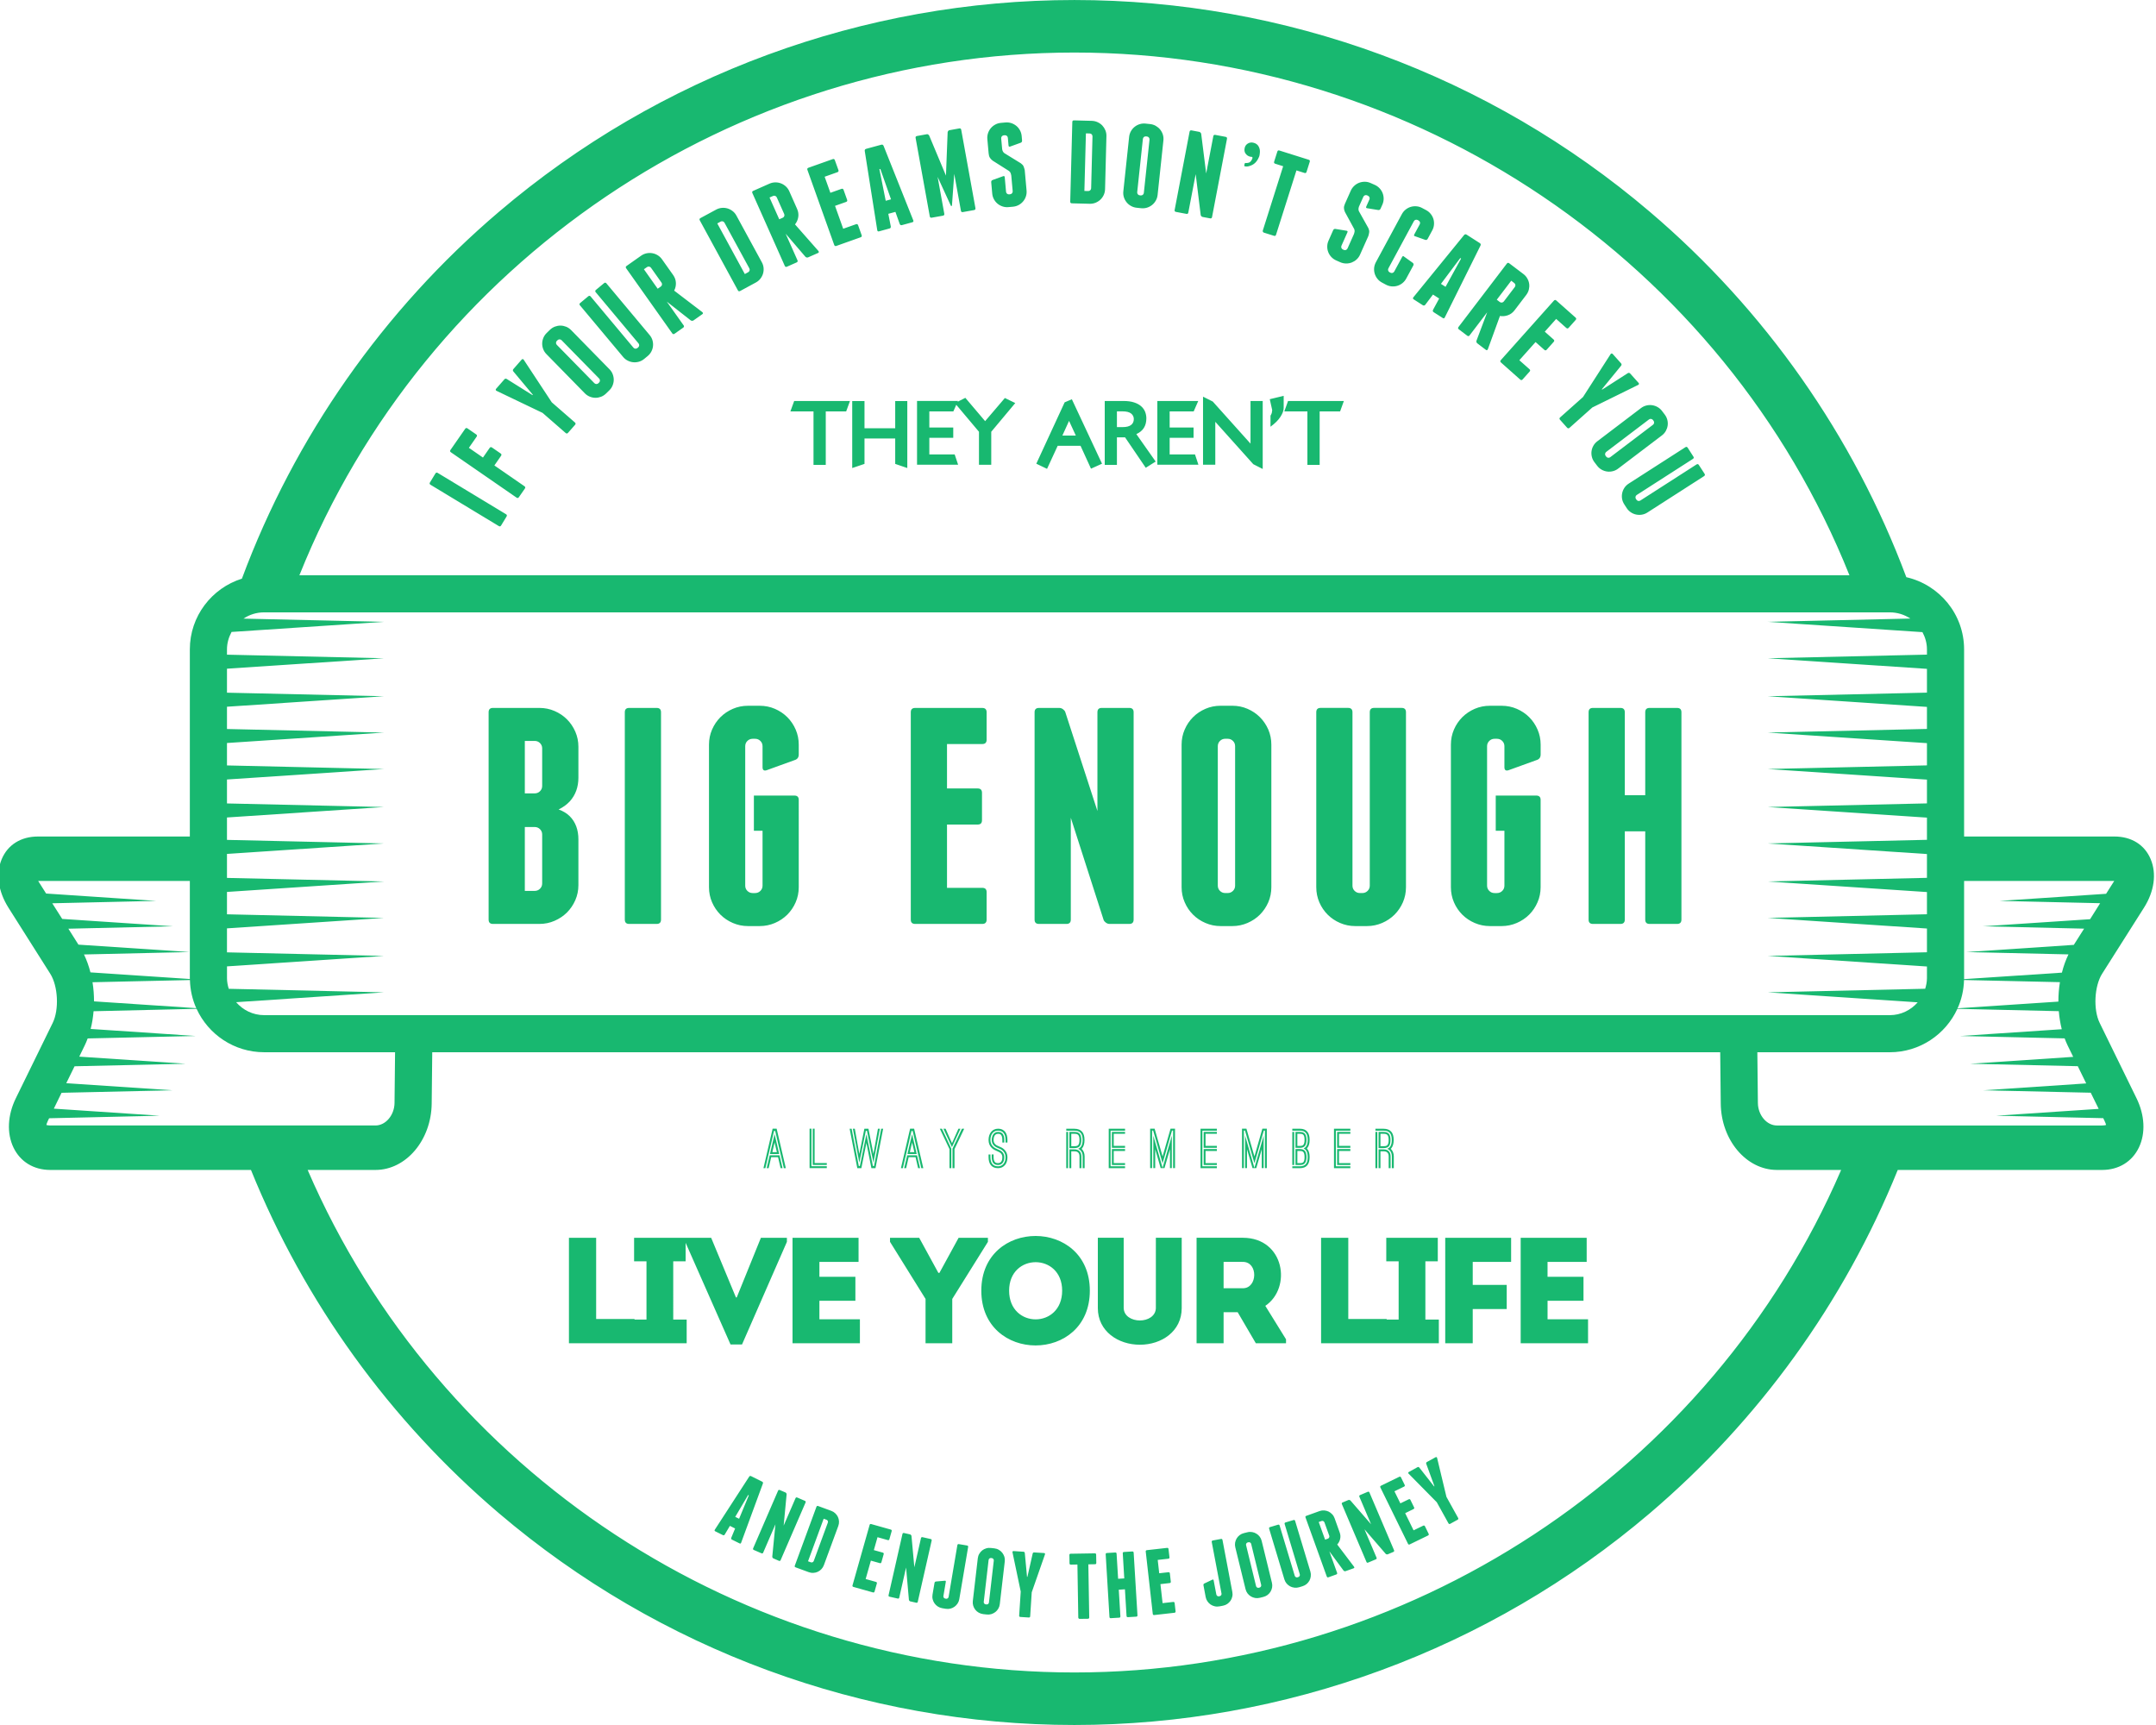 <?xml version="1.0" encoding="utf-8"?>
<!-- Generator: Adobe Illustrator 16.0.0, SVG Export Plug-In . SVG Version: 6.00 Build 0)  -->
<!DOCTYPE svg PUBLIC "-//W3C//DTD SVG 1.1//EN" "http://www.w3.org/Graphics/SVG/1.1/DTD/svg11.dtd">
<svg version="1.1" id="Layer_1" xmlns="http://www.w3.org/2000/svg" xmlns:xlink="http://www.w3.org/1999/xlink" x="0px" y="0px"
	 width="115px" height="92px" viewBox="0 0 115 92" enable-background="new 0 0 115 92" xml:space="preserve">
<g>
	<g>
		<path fill="#18B870" d="M114.361,48.407c0.549-0.869,0.678-1.808,0.357-2.58c-0.32-0.771-1.025-1.213-1.936-1.213h-8.018v-9.982
			c0-1.876-1.32-3.446-3.082-3.849c-2.813-7.526-7.535-14.261-13.682-19.488C79.447,4.011,68.547,0.001,57.309,0.001
			c-11.239,0-22.139,4.01-30.694,11.294c-6.167,5.246-10.903,12.009-13.712,19.567c-1.608,0.504-2.777,2.003-2.777,3.77v9.982H2.025
			c-0.909,0-1.615,0.442-1.936,1.213c-0.321,0.771-0.188,1.71,0.36,2.58l2.232,3.527c0.417,0.66,0.479,1.91,0.129,2.623
			l-1.962,4.008c-0.447,0.912-0.493,1.873-0.13,2.635c0.365,0.762,1.082,1.197,1.966,1.197h10.702
			c2.855,7.051,7.404,13.355,13.226,18.309c8.556,7.283,19.456,11.293,30.693,11.293c11.238,0,22.138-4.01,30.695-11.293
			c5.822-4.953,10.369-11.258,13.225-18.309h10.896c0.885,0,1.6-0.436,1.967-1.197c0.363-0.762,0.316-1.723-0.131-2.635
			l-1.961-4.008c-0.35-0.713-0.287-1.963,0.129-2.623L114.361,48.407z M104.76,52.267l5.115,0.115
			c-0.055,0.34-0.082,0.689-0.082,1.037l-5.375,0.357C104.627,53.312,104.746,52.802,104.76,52.267z M57.309,2.802
			c18.167,0,34.652,11.169,41.339,27.879H15.97C22.658,13.971,39.141,2.802,57.309,2.802z M12.107,51.54l8.371-0.557l-8.371-0.191
			v-1.279l8.371-0.557l-8.371-0.193v-1.193l8.371-0.557l-8.371-0.191v-1.28l8.371-0.557l-8.371-0.191v-1.195l8.371-0.558
			l-8.371-0.191v-1.277l8.371-0.558l-8.371-0.192v-1.196l8.371-0.556l-8.371-0.191v-1.188l8.371-0.559l-8.371-0.19v-1.279
			l8.371-0.557l-8.371-0.191v-0.282c0-0.337,0.094-0.65,0.245-0.93l8.125-0.54l-7.488-0.171c0.315-0.212,0.692-0.334,1.099-0.334
			h86.712c0.406,0,0.781,0.122,1.096,0.33l-7.609,0.175l8.256,0.55c0.148,0.275,0.24,0.587,0.24,0.92v0.279l-8.496,0.194
			l8.496,0.565v1.268l-8.496,0.193l8.496,0.568v1.175l-8.496,0.194l8.496,0.564v1.186l-8.496,0.194l8.496,0.565v1.268l-8.496,0.193
			l8.496,0.566v1.184l-8.496,0.194l8.496,0.565v1.269l-8.496,0.194l8.496,0.564v1.184l-8.496,0.195l8.496,0.566v1.266l-8.496,0.195
			l8.496,0.564v0.619c0,0.199-0.039,0.389-0.094,0.568l-8.402,0.191l8.002,0.533c-0.363,0.414-0.893,0.684-1.488,0.684H14.089
			c-0.599,0-1.131-0.271-1.494-0.691l7.883-0.525l-8.276-0.189c-0.056-0.18-0.094-0.369-0.094-0.57V51.54z M10.468,53.769
			l-5.453-0.363c0-0.342-0.026-0.684-0.08-1.02l5.196-0.117C10.144,52.8,10.262,53.308,10.468,53.769z M2.788,48.175l5.548-0.127
			L2.46,47.655l-0.424-0.671h8.09v5.183c0,0.018,0.002,0.031,0.002,0.047L4.824,51.86c-0.086-0.338-0.201-0.658-0.344-0.955
			l5.632-0.129l-5.928-0.395l-0.537-0.85l5.576-0.129l-5.905-0.393L2.788,48.175z M2.686,60.026c-0.097,0-0.167-0.014-0.214-0.027
			c0.015-0.057,0.04-0.137,0.088-0.236L2.62,59.64l5.901-0.135l-5.65-0.377l0.413-0.846l5.917-0.133l-5.666-0.379l0.442-0.902
			l5.927-0.135l-5.676-0.379l0.292-0.6c0.058-0.117,0.109-0.244,0.157-0.371l5.764-0.131l-5.605-0.375
			c0.078-0.305,0.128-0.621,0.155-0.945l5.494-0.129c0.625,1.365,2.004,2.316,3.604,2.316h6.984l-0.029,2.705
			c-0.007,0.65-0.472,1.201-1.016,1.201H2.686z M57.307,89.198c-17.775,0-33.943-10.688-40.897-26.801h3.618
			c1.632,0,2.977-1.59,2.998-3.541l0.03-2.736h68.699l0.029,2.736c0.021,1.951,1.365,3.541,2.998,3.541h3.424
			C91.252,78.511,75.084,89.198,57.307,89.198z M111.943,59.14l-5.473,0.365l5.715,0.131l0.063,0.127
			c0.049,0.1,0.076,0.18,0.09,0.236c-0.047,0.014-0.117,0.027-0.215,0.027H94.781c-0.545,0-1.01-0.551-1.016-1.201l-0.029-2.705
			h7.064c1.602,0,2.98-0.953,3.605-2.316l5.41,0.125c0.027,0.328,0.08,0.652,0.158,0.963l-5.424,0.361l5.578,0.127
			c0.049,0.129,0.1,0.256,0.158,0.375l0.299,0.611l-5.498,0.367l5.742,0.131l0.449,0.918l-5.49,0.367l5.732,0.129L111.943,59.14z
			 M111.484,49.024l-5.715,0.379l5.396,0.125l-0.549,0.865l-5.736,0.383l5.451,0.125c-0.146,0.301-0.264,0.627-0.35,0.973
			l-5.221,0.346c0-0.016,0.004-0.033,0.004-0.053v-5.183h8.008l-0.434,0.685l-5.682,0.379l5.365,0.123L111.484,49.024z
			 M40.653,79.021l-0.589-0.293c-0.042-0.02-0.076-0.012-0.103,0.027l-1.831,2.826c-0.026,0.039-0.019,0.068,0.023,0.09l0.406,0.201
			c0.039,0.02,0.072,0.01,0.098-0.029l0.276-0.463l0.277,0.139l-0.205,0.498c-0.015,0.045-0.003,0.076,0.036,0.096l0.406,0.201
			c0.042,0.021,0.07,0.01,0.085-0.035l1.161-3.158C40.708,79.075,40.695,79.042,40.653,79.021z M39.423,81.001l-0.206-0.102
			l0.688-1.166l0.036,0.02L39.423,81.001z M42.932,80.044l-0.408-0.176c-0.042-0.018-0.073-0.006-0.092,0.037L41.8,81.366
			l0.158-1.67c0-0.018-0.005-0.037-0.017-0.057c-0.012-0.02-0.026-0.033-0.045-0.041l-0.302-0.129
			c-0.042-0.02-0.073-0.008-0.092,0.035l-1.329,3.07c-0.019,0.043-0.006,0.072,0.037,0.092l0.408,0.176
			c0.042,0.018,0.073,0.006,0.091-0.037l0.652-1.508l-0.168,1.721c-0.001,0.02,0.004,0.037,0.016,0.057s0.027,0.033,0.045,0.041
			l0.293,0.127c0.043,0.018,0.073,0.006,0.092-0.037l1.328-3.07C42.987,80.093,42.975,80.063,42.932,80.044z M44.553,80.71
			c-0.061-0.059-0.131-0.102-0.212-0.131l-0.703-0.258c-0.043-0.016-0.073-0.002-0.089,0.041l-1.155,3.141
			c-0.016,0.043-0.002,0.072,0.042,0.088l0.703,0.258c0.081,0.029,0.164,0.043,0.247,0.037c0.083-0.004,0.161-0.023,0.233-0.057
			c0.073-0.035,0.138-0.08,0.195-0.141s0.101-0.131,0.131-0.213l0.77-2.092c0.03-0.082,0.042-0.164,0.037-0.246
			c-0.005-0.084-0.024-0.162-0.058-0.234C44.66,80.831,44.613,80.767,44.553,80.71z M43.405,83.253
			c-0.012,0.031-0.032,0.053-0.063,0.066c-0.03,0.014-0.061,0.016-0.092,0.004l-0.15-0.055l0.835-2.27l0.15,0.055
			c0.031,0.01,0.054,0.031,0.068,0.061c0.014,0.031,0.015,0.061,0.004,0.092L43.405,83.253z M47.354,82.138
			c0.045,0.012,0.074-0.004,0.086-0.049l0.121-0.426c0.013-0.045-0.003-0.074-0.048-0.086l-1.042-0.293
			c-0.045-0.014-0.074,0.002-0.086,0.047l-0.912,3.219c-0.013,0.045,0.003,0.072,0.048,0.086l1.042,0.293
			c0.045,0.012,0.073-0.004,0.086-0.049l0.121-0.426c0.013-0.045-0.003-0.072-0.048-0.086l-0.548-0.154l0.278-0.98l0.476,0.133
			c0.045,0.014,0.074-0.004,0.086-0.047l0.121-0.428c0.013-0.043-0.003-0.072-0.048-0.086l-0.476-0.133l0.195-0.689L47.354,82.138z
			 M49.207,81.983c-0.045-0.01-0.073,0.008-0.083,0.053l-0.353,1.553l-0.153-1.672c-0.003-0.018-0.012-0.035-0.027-0.051
			c-0.015-0.018-0.032-0.029-0.051-0.033l-0.321-0.072c-0.045-0.01-0.073,0.008-0.083,0.053l-0.74,3.262
			c-0.01,0.045,0.007,0.072,0.053,0.082l0.434,0.098c0.045,0.012,0.073-0.006,0.083-0.053l0.363-1.602l0.152,1.723
			c0.003,0.018,0.012,0.035,0.027,0.053c0.015,0.018,0.032,0.027,0.051,0.031l0.312,0.07c0.045,0.012,0.074-0.006,0.083-0.053
			l0.74-3.26c0.01-0.047-0.007-0.074-0.053-0.084L49.207,81.983z M51.146,82.353c-0.046-0.008-0.073,0.012-0.081,0.057l-0.467,2.758
			c-0.006,0.031-0.022,0.059-0.049,0.078c-0.027,0.018-0.057,0.025-0.089,0.02l-0.04-0.008c-0.033-0.004-0.059-0.021-0.078-0.047
			c-0.019-0.027-0.026-0.057-0.021-0.09l0.128-0.756c0.008-0.045-0.011-0.064-0.056-0.059l-0.468,0.041
			c-0.045,0.006-0.071,0.031-0.079,0.078l-0.106,0.623c-0.014,0.084-0.012,0.168,0.009,0.248c0.02,0.082,0.053,0.154,0.1,0.219
			c0.046,0.064,0.104,0.121,0.174,0.166s0.147,0.074,0.233,0.09l0.187,0.031c0.085,0.014,0.168,0.012,0.249-0.008
			c0.081-0.021,0.154-0.053,0.219-0.1c0.065-0.047,0.121-0.104,0.167-0.174s0.076-0.146,0.09-0.232l0.472-2.781
			c0.007-0.047-0.011-0.072-0.057-0.08L51.146,82.353z M53.46,82.813c-0.05-0.063-0.111-0.115-0.183-0.156
			c-0.072-0.043-0.151-0.068-0.237-0.078l-0.188-0.021c-0.086-0.01-0.169-0.004-0.249,0.021c-0.08,0.023-0.151,0.061-0.213,0.109
			c-0.063,0.051-0.115,0.111-0.157,0.184c-0.042,0.07-0.068,0.15-0.078,0.236l-0.266,2.283c-0.01,0.086-0.002,0.168,0.022,0.248
			c0.024,0.078,0.061,0.15,0.11,0.213c0.05,0.063,0.111,0.115,0.183,0.156c0.072,0.041,0.151,0.066,0.237,0.078l0.189,0.021
			c0.085,0.01,0.168,0.002,0.249-0.021c0.08-0.025,0.151-0.063,0.214-0.111c0.063-0.049,0.115-0.109,0.157-0.182
			c0.042-0.072,0.068-0.15,0.078-0.236l0.266-2.283c0.01-0.086,0.003-0.17-0.021-0.248C53.546,82.946,53.509,82.876,53.46,82.813z
			 M52.75,85.466c-0.004,0.033-0.019,0.059-0.044,0.08c-0.026,0.02-0.055,0.027-0.088,0.023l-0.04-0.004
			c-0.033-0.004-0.06-0.018-0.081-0.045c-0.02-0.025-0.028-0.055-0.024-0.088l0.259-2.232c0.004-0.033,0.019-0.061,0.044-0.08
			c0.026-0.021,0.055-0.029,0.088-0.025l0.04,0.004c0.033,0.004,0.06,0.02,0.08,0.045c0.02,0.025,0.028,0.055,0.025,0.088
			L52.75,85.466z M55.694,82.829l-0.528-0.033c-0.047-0.004-0.075,0.018-0.084,0.063l-0.281,1.24l-0.02-0.002l-0.118-1.264
			c-0.004-0.047-0.029-0.072-0.075-0.074l-0.528-0.035c-0.02-0.002-0.035,0.006-0.046,0.02c-0.01,0.014-0.013,0.029-0.008,0.047
			l0.439,2.092l-0.083,1.281c-0.003,0.047,0.019,0.072,0.065,0.074l0.448,0.029c0.046,0.002,0.071-0.02,0.074-0.064l0.083-1.281
			l0.706-2.02c0.008-0.016,0.007-0.031-0.001-0.047S55.713,82.831,55.694,82.829z M58.398,82.845l-1.288,0.021
			c-0.047,0-0.07,0.023-0.069,0.07l0.007,0.443c0.001,0.045,0.024,0.068,0.071,0.068l0.35-0.006l0.046,2.83
			c0.001,0.02,0.009,0.037,0.023,0.049c0.015,0.014,0.03,0.02,0.048,0.02l0.443-0.006c0.047-0.002,0.07-0.025,0.07-0.072
			l-0.047-2.83l0.354-0.006c0.047,0,0.07-0.023,0.07-0.07l-0.008-0.443C58.467,82.866,58.443,82.845,58.398,82.845z M60.395,82.745
			l-0.443,0.027c-0.047,0.004-0.068,0.027-0.064,0.074l0.08,1.336l-0.328,0.02l-0.082-1.336c-0.002-0.047-0.027-0.068-0.074-0.066
			l-0.443,0.027c-0.047,0.004-0.068,0.027-0.064,0.074l0.201,3.338c0.004,0.045,0.027,0.068,0.074,0.064l0.443-0.027
			c0.047-0.002,0.068-0.025,0.066-0.072l-0.086-1.42l0.328-0.021l0.086,1.422c0.004,0.045,0.027,0.066,0.074,0.064l0.443-0.027
			c0.047-0.002,0.068-0.027,0.066-0.072l-0.203-3.338C60.467,82.765,60.441,82.743,60.395,82.745z M62.576,85.437l-0.564,0.064
			l-0.115-1.014l0.492-0.057c0.045-0.004,0.066-0.029,0.061-0.076L62.4,83.915c-0.006-0.047-0.031-0.068-0.078-0.063l-0.49,0.055
			l-0.08-0.711l0.564-0.064c0.047-0.004,0.066-0.029,0.063-0.076l-0.051-0.439c-0.004-0.047-0.031-0.068-0.076-0.063l-1.076,0.121
			c-0.047,0.006-0.068,0.031-0.063,0.076l0.375,3.324c0.006,0.045,0.031,0.066,0.078,0.061l1.076-0.121
			c0.047-0.006,0.066-0.031,0.063-0.076l-0.051-0.441C62.648,85.452,62.623,85.431,62.576,85.437z M65.127,82.077l-0.438,0.082
			c-0.045,0.01-0.064,0.037-0.055,0.082l0.521,2.748c0.006,0.033,0,0.063-0.02,0.09c-0.018,0.027-0.043,0.043-0.076,0.049
			l-0.039,0.008c-0.033,0.006-0.063,0-0.09-0.018c-0.027-0.02-0.043-0.045-0.051-0.078l-0.143-0.752
			c-0.008-0.045-0.033-0.059-0.072-0.037l-0.424,0.201c-0.041,0.021-0.057,0.055-0.047,0.1l0.117,0.621
			c0.016,0.086,0.047,0.162,0.094,0.23c0.047,0.07,0.104,0.127,0.17,0.172s0.141,0.076,0.221,0.094
			c0.082,0.02,0.166,0.02,0.25,0.004l0.188-0.035c0.084-0.016,0.16-0.047,0.23-0.094c0.068-0.047,0.125-0.104,0.172-0.17
			c0.045-0.064,0.076-0.139,0.094-0.221c0.02-0.08,0.02-0.164,0.004-0.248l-0.525-2.771C65.199,82.087,65.172,82.069,65.127,82.077z
			 M67.297,82.181c-0.02-0.084-0.055-0.16-0.105-0.227s-0.109-0.119-0.18-0.16c-0.066-0.043-0.143-0.07-0.225-0.084
			s-0.166-0.012-0.25,0.01l-0.184,0.045c-0.084,0.02-0.16,0.055-0.227,0.105s-0.119,0.109-0.162,0.178
			c-0.041,0.068-0.068,0.143-0.084,0.225c-0.014,0.082-0.01,0.166,0.01,0.25l0.547,2.232c0.02,0.084,0.057,0.158,0.105,0.225
			c0.051,0.066,0.111,0.121,0.18,0.162s0.143,0.068,0.225,0.084c0.082,0.014,0.166,0.01,0.25-0.01l0.184-0.045
			c0.084-0.021,0.16-0.057,0.227-0.105c0.066-0.051,0.121-0.109,0.162-0.178s0.07-0.145,0.084-0.227s0.01-0.164-0.01-0.248
			L67.297,82.181z M67.256,84.618c-0.016,0.027-0.041,0.045-0.074,0.053l-0.037,0.01c-0.033,0.008-0.064,0.004-0.092-0.014
			s-0.047-0.041-0.055-0.074l-0.533-2.186c-0.008-0.031-0.004-0.063,0.014-0.09s0.041-0.047,0.074-0.055l0.039-0.008
			c0.031-0.008,0.063-0.004,0.09,0.014c0.029,0.016,0.047,0.041,0.055,0.074l0.533,2.184C67.277,84.56,67.273,84.589,67.256,84.618z
			 M69.082,81.116c-0.012-0.045-0.041-0.061-0.086-0.047l-0.426,0.127c-0.045,0.014-0.061,0.043-0.047,0.086l0.807,2.68
			c0.01,0.031,0.006,0.063-0.01,0.09c-0.016,0.029-0.039,0.049-0.07,0.059l-0.039,0.012c-0.031,0.01-0.063,0.006-0.092-0.01
			c-0.027-0.016-0.047-0.039-0.057-0.07l-0.807-2.68c-0.014-0.043-0.043-0.059-0.088-0.045l-0.424,0.127
			c-0.045,0.014-0.061,0.041-0.047,0.086l0.813,2.703c0.025,0.082,0.064,0.154,0.117,0.219c0.055,0.063,0.117,0.113,0.188,0.152
			c0.07,0.037,0.146,0.061,0.23,0.07c0.082,0.01,0.166,0.004,0.248-0.021l0.182-0.055c0.082-0.025,0.156-0.064,0.221-0.117
			c0.063-0.055,0.113-0.115,0.152-0.186c0.037-0.07,0.061-0.146,0.07-0.23c0.01-0.082,0.004-0.164-0.021-0.248L69.082,81.116z
			 M71.482,82.079c0.027-0.113,0.02-0.229-0.023-0.344l-0.273-0.764c-0.029-0.082-0.072-0.152-0.131-0.213
			c-0.057-0.061-0.121-0.107-0.193-0.143c-0.072-0.033-0.15-0.053-0.234-0.059c-0.082-0.006-0.166,0.006-0.246,0.035l-0.705,0.254
			c-0.043,0.016-0.059,0.045-0.041,0.088l1.133,3.146c0.016,0.045,0.045,0.059,0.088,0.043l0.418-0.15
			c0.035-0.012,0.051-0.035,0.051-0.07l-0.42-1.166l0.756,1.025c0.012,0.016,0.029,0.027,0.051,0.033
			c0.021,0.008,0.043,0.008,0.061,0l0.428-0.152c0.041-0.016,0.049-0.043,0.023-0.082l-0.898-1.186
			C71.404,82.29,71.457,82.192,71.482,82.079z M70.896,81.999c-0.014,0.031-0.035,0.051-0.066,0.063l-0.15,0.053l-0.34-0.941
			l0.15-0.053c0.031-0.012,0.063-0.01,0.092,0.004s0.051,0.037,0.063,0.068l0.258,0.717C70.912,81.94,70.912,81.97,70.896,81.999z
			 M72.955,79.563l-0.408,0.174c-0.043,0.018-0.055,0.049-0.037,0.092l0.623,1.465l-1.102-1.268
			c-0.014-0.014-0.031-0.021-0.053-0.027c-0.021-0.004-0.043-0.004-0.061,0.004l-0.305,0.129c-0.041,0.018-0.055,0.049-0.035,0.092
			l1.309,3.078c0.018,0.043,0.049,0.055,0.092,0.035l0.408-0.172c0.043-0.018,0.057-0.049,0.037-0.092l-0.643-1.512l1.133,1.311
			c0.012,0.014,0.029,0.021,0.051,0.027c0.023,0.004,0.043,0.004,0.061-0.004l0.295-0.125c0.043-0.018,0.055-0.049,0.037-0.092
			l-1.311-3.078C73.029,79.558,72.998,79.546,72.955,79.563z M75.912,81.37L75.4,81.618l-0.449-0.916l0.443-0.217
			c0.043-0.02,0.053-0.051,0.033-0.092l-0.195-0.398c-0.02-0.041-0.051-0.053-0.094-0.031l-0.443,0.215l-0.316-0.643l0.512-0.25
			c0.043-0.02,0.053-0.051,0.033-0.094l-0.195-0.396c-0.021-0.043-0.053-0.053-0.094-0.033l-0.973,0.475
			c-0.043,0.021-0.053,0.053-0.033,0.094l1.473,3.004c0.021,0.041,0.053,0.053,0.094,0.031l0.973-0.473
			c0.043-0.021,0.053-0.053,0.033-0.094l-0.195-0.398C75.984,81.36,75.953,81.349,75.912,81.37z M76.654,77.755
			c-0.004-0.02-0.012-0.031-0.027-0.039c-0.018-0.01-0.033-0.008-0.051,0.002l-0.463,0.254c-0.041,0.023-0.053,0.057-0.037,0.1
			l0.436,1.193l-0.018,0.01l-0.785-1c-0.027-0.037-0.063-0.045-0.104-0.023l-0.463,0.256c-0.018,0.01-0.025,0.023-0.027,0.041
			s0.004,0.033,0.018,0.045l1.504,1.525l0.623,1.123c0.023,0.041,0.055,0.049,0.096,0.027l0.393-0.217
			c0.041-0.023,0.049-0.055,0.027-0.096l-0.623-1.123L76.654,77.755z M35.911,67.269h0.66v-0.986l2.395,5.422h0.613l2.394-5.473
			v-0.217h-1.387l-1.29,3.182h-0.041l-1.322-3.182h-4.111v1.254h0.661v3.109h-0.638v-0.033h-2.047c0-2.395,0-1.422,0-4.33h-1.451
			v5.625h6.28v-1.262h-0.717V67.269z M45.867,70.362h-2.16v-0.988h1.919v-1.279h-1.919V67.3h2.088v-1.285h-3.522v5.625h3.594V70.362
			z M49.367,71.64h1.426v-2.363l1.902-3.045v-0.217h-1.563l-1.023,1.871h-0.057l-1.023-1.871h-1.556v0.217l1.895,3.045V71.64z
			 M52.343,68.835c0,3.896,5.788,3.896,5.788,0C58.131,64.946,52.343,64.946,52.343,68.835z M56.655,68.835
			c0,2.041-2.829,2.041-2.829,0C53.826,66.81,56.655,66.81,56.655,68.835z M61.654,69.743c0,0.457-0.436,0.682-0.854,0.682
			c-0.42,0-0.863-0.225-0.863-0.682v-3.729h-1.379v3.752c0,1.238,1.088,1.953,2.242,1.953c1.16,0,2.232-0.715,2.232-1.953v-3.752
			h-1.379V69.743z M65.266,69.983h0.75l0.969,1.656h1.611v-0.209l-1.105-1.785c1.428-0.963,1.025-3.623-1.191-3.631h-2.475v5.625
			h1.441V69.983z M65.266,67.3c0.34,0,0.693-0.008,1.033,0c0.822,0.008,0.781,1.406,0,1.406h-1.033V67.3z M76.748,70.378h-0.719
			v-3.109h0.662v-1.254h-2.748v1.254h0.66v3.109h-0.639v-0.033h-2.047c0-2.395,0-1.422,0-4.33h-1.451v5.625h6.281V70.378z
			 M77.088,71.64h1.467v-1.824h1.813v-1.287h-1.813V67.3h2.047v-1.285h-3.514V71.64z M82.545,69.374h1.918v-1.279h-1.918V67.3h2.088
			v-1.285h-3.521v5.625h3.594v-1.277h-2.16V69.374z M41.068,61.548h0.495l-0.246-1.064L41.068,61.548z M41.197,61.446l0.12-0.514
			l0.12,0.514H41.197z M40.894,62.302H41l0.135-0.586H41.5l0.137,0.586h0.103l-0.16-0.688h-0.526L40.894,62.302z M41.286,60.319
			h0.063l0.46,1.982h0.106l-0.489-2.104h-0.215l-0.489,2.104h0.103L41.286,60.319z M44.101,62.03h-0.65v-1.834h-0.1v1.934h0.75
			V62.03z M44.101,62.198h-0.818v-2.002h-0.101v2.102h0.919V62.198z M46.183,60.31h0.06l0.346,1.701l0.343-1.813h-0.103l-0.24,1.344
			l-0.266-1.344h-0.218l-0.269,1.344l-0.241-1.344h-0.103l0.344,1.813L46.183,60.31z M45.945,62.302l0.269-1.342l0.266,1.342h0.218
			l0.409-2.104h-0.106l-0.38,1.992h-0.06l-0.347-1.701l-0.349,1.701h-0.057l-0.383-1.992h-0.106l0.409,2.104H45.945z M48.228,62.302
			h0.106l0.134-0.586h0.366l0.137,0.586h0.104l-0.16-0.688h-0.527L48.228,62.302z M48.619,60.319h0.063l0.46,1.982h0.106
			l-0.489-2.104h-0.215l-0.489,2.104h0.103L48.619,60.319z M48.402,61.548h0.495l-0.246-1.064L48.402,61.548z M48.531,61.446
			l0.12-0.514l0.12,0.514H48.531z M51.231,60.198h-0.109l-0.343,0.773l-0.341-0.773h-0.117l0.455,0.982L51.231,60.198z
			 M50.644,62.302h0.098v-1.041l-0.498-1.063h-0.114l0.515,1.088V62.302z M50.807,62.302h0.106v-1.016l0.518-1.088h-0.123
			l-0.501,1.063V62.302z M53.155,61.38l0.052,0.023c0.123,0.055,0.257,0.119,0.257,0.316c0,0.117-0.025,0.314-0.231,0.314
			c-0.106,0-0.149-0.037-0.169-0.064c-0.043-0.053-0.066-0.143-0.066-0.264v-0.135h-0.1v0.135c0,0.148,0.029,0.256,0.086,0.328
			c0.054,0.064,0.137,0.1,0.249,0.1c0.209,0,0.335-0.152,0.335-0.414c0-0.283-0.226-0.373-0.324-0.41l-0.048-0.023
			c-0.109-0.047-0.367-0.154-0.367-0.486c0-0.145,0.035-0.262,0.1-0.35c0.072-0.1,0.175-0.148,0.304-0.148
			c0.135,0,0.235,0.043,0.301,0.129c0.065,0.08,0.1,0.201,0.1,0.369v0.135h0.103V60.8c0-0.184-0.041-0.33-0.124-0.436
			c-0.06-0.076-0.174-0.166-0.38-0.166c-0.301,0-0.504,0.246-0.504,0.602c0,0.172,0.058,0.313,0.172,0.424
			C52.993,61.312,53.095,61.354,53.155,61.38z M53.233,62.302c0.163,0,0.289-0.061,0.384-0.18c0.08-0.105,0.12-0.24,0.12-0.402
			c0-0.172-0.061-0.311-0.178-0.42c-0.091-0.088-0.195-0.125-0.249-0.148l-0.046-0.02c-0.134-0.051-0.266-0.137-0.266-0.332
			c0-0.078,0.017-0.33,0.235-0.33c0.08,0,0.231,0,0.231,0.33v0.135h0.104V60.8c0-0.146-0.029-0.258-0.086-0.33
			c-0.054-0.068-0.137-0.102-0.249-0.102c-0.246,0-0.335,0.236-0.335,0.432c0,0.281,0.221,0.381,0.326,0.426l0.046,0.02
			c0.1,0.037,0.364,0.146,0.364,0.475c0,0.137-0.035,0.256-0.1,0.34c-0.069,0.094-0.175,0.143-0.301,0.143
			c-0.135,0-0.235-0.043-0.304-0.127c-0.065-0.082-0.1-0.207-0.1-0.369v-0.135h-0.1v0.135c0,0.188,0.04,0.332,0.123,0.434
			C52.938,62.247,53.064,62.302,53.233,62.302z M57.643,60.425c0.068,0.08,0.103,0.205,0.103,0.373c0,0.254-0.08,0.41-0.24,0.471
			c0.046,0.02,0.086,0.045,0.12,0.078c0.083,0.082,0.123,0.193,0.123,0.332v0.623h0.104v-0.623c0-0.174-0.058-0.311-0.16-0.41
			c0.012-0.008,0.02-0.02,0.028-0.029c0.083-0.1,0.126-0.248,0.126-0.441c0-0.197-0.043-0.342-0.126-0.439
			c-0.092-0.105-0.229-0.16-0.409-0.16h-0.438v0.104h0.438C57.462,60.302,57.571,60.341,57.643,60.425z M57.682,62.302v-0.623
			c0-0.242-0.134-0.379-0.371-0.379h-0.27v1.002h0.1v-0.898h0.169c0.18,0,0.269,0.09,0.269,0.275v0.623H57.682z M57.677,60.798
			c0-0.15-0.028-0.262-0.086-0.33c-0.058-0.066-0.151-0.1-0.28-0.1h-0.27v0.863h0.27C57.571,61.231,57.677,61.106,57.677,60.798z
			 M57.142,60.47h0.169c0.174,0,0.266,0.047,0.266,0.328c0,0.125-0.02,0.215-0.063,0.268c-0.015,0.021-0.058,0.066-0.203,0.066
			h-0.169V60.47z M56.973,60.368h-0.1v1.934h0.1V60.368z M60.01,61.386v-0.104h-0.703v0.852h0.703v-0.1h-0.604v-0.648H60.01z
			 M60.01,60.47v-0.102h-0.703v0.85h0.703v-0.104h-0.604V60.47H60.01z M60.01,62.202h-0.771v-1.9h0.771v-0.104h-0.871v2.104h0.871
			V62.202z M62.504,62.298v-1.729l-0.492,1.719l-0.494-1.719v1.729h0.1v-1.006l0.291,1.006h0.205l0.291-1.006v1.006H62.504z
			 M61.449,60.298h0.059l0.504,1.744l0.502-1.744h0.059v2h0.102v-2.102h-0.238l-0.424,1.48l-0.426-1.48h-0.238v2.102h0.102V60.298z
			 M64.908,62.202h-0.773v-1.9h0.773v-0.104h-0.873v2.104h0.873V62.202z M64.908,61.386v-0.104h-0.705v0.852h0.705v-0.1h-0.605
			v-0.648H64.908z M64.908,60.47v-0.102h-0.705v0.85h0.705v-0.104h-0.605V60.47H64.908z M67.402,62.298v-1.729l-0.492,1.719
			l-0.496-1.719v1.729h0.1v-1.006l0.293,1.006h0.203l0.291-1.006v1.006H67.402z M66.346,60.298h0.061l0.504,1.744l0.5-1.744h0.061v2
			h0.1v-2.102h-0.238l-0.422,1.48l-0.428-1.48h-0.236v2.102h0.1V60.298z M69.1,62.134h0.238c0.123,0,0.211-0.031,0.266-0.098
			c0.055-0.07,0.084-0.18,0.084-0.324c0-0.301-0.107-0.43-0.35-0.43H69.1V62.134z M69.201,61.386h0.137
			c0.135,0,0.246,0.023,0.246,0.326c0,0.299-0.105,0.322-0.246,0.322h-0.137V61.386z M69.732,62.146
			c0.084-0.102,0.123-0.244,0.123-0.434c0-0.191-0.039-0.334-0.123-0.436c-0.002-0.004-0.012-0.014-0.023-0.025l0.023-0.027
			c0.084-0.1,0.123-0.242,0.123-0.434c0-0.189-0.039-0.332-0.123-0.432c-0.086-0.105-0.217-0.16-0.395-0.16h-0.406v0.104h0.406
			c0.285,0,0.414,0.154,0.414,0.488c0,0.248-0.074,0.398-0.219,0.459c0.047,0.023,0.09,0.055,0.123,0.092
			c0.064,0.082,0.096,0.205,0.096,0.371c0,0.168-0.031,0.289-0.096,0.367c-0.07,0.082-0.176,0.123-0.318,0.123h-0.406v0.1h0.406
			C69.516,62.302,69.646,62.251,69.732,62.146z M69.031,60.368h-0.1v1.766h0.1V60.368z M69.688,60.79
			c0-0.148-0.029-0.258-0.084-0.322c-0.055-0.066-0.143-0.1-0.266-0.1H69.1v0.85h0.238C69.58,61.218,69.688,61.089,69.688,60.79z
			 M69.201,60.47h0.137c0.141,0,0.246,0.023,0.246,0.32c0,0.127-0.02,0.213-0.061,0.262c-0.02,0.031-0.063,0.063-0.186,0.063h-0.137
			V60.47z M72.027,61.386v-0.104h-0.705v0.852h0.705v-0.1h-0.605v-0.648H72.027z M72.027,60.47v-0.102h-0.705v0.85h0.705v-0.104
			h-0.605V60.47H72.027z M72.027,62.202h-0.773v-1.9h0.773v-0.104h-0.873v2.104h0.873V62.202z M74.168,60.798
			c0-0.15-0.029-0.262-0.086-0.33c-0.057-0.066-0.15-0.1-0.279-0.1h-0.27v0.863h0.27C74.063,61.231,74.168,61.106,74.168,60.798z
			 M73.633,60.47h0.17c0.174,0,0.266,0.047,0.266,0.328c0,0.125-0.02,0.215-0.063,0.268c-0.016,0.021-0.059,0.066-0.203,0.066h-0.17
			V60.47z M74.135,60.425c0.068,0.08,0.102,0.205,0.102,0.373c0,0.254-0.08,0.41-0.24,0.471c0.047,0.02,0.086,0.045,0.121,0.078
			c0.082,0.082,0.123,0.193,0.123,0.332v0.623h0.104v-0.623c0-0.174-0.059-0.311-0.162-0.41c0.012-0.008,0.021-0.02,0.029-0.029
			c0.084-0.1,0.127-0.248,0.127-0.441c0-0.197-0.043-0.342-0.127-0.439c-0.092-0.105-0.229-0.16-0.408-0.16h-0.439v0.104h0.439
			C73.953,60.302,74.063,60.341,74.135,60.425z M74.174,62.302v-0.623c0-0.242-0.135-0.379-0.371-0.379h-0.27v1.002h0.1v-0.898h0.17
			c0.18,0,0.268,0.09,0.268,0.275v0.623H74.174z M73.465,60.368h-0.102v1.934h0.102V60.368z M26.294,49.276h2.477
			c0.286,0,0.556-0.055,0.809-0.166c0.253-0.109,0.473-0.258,0.661-0.443c0.187-0.188,0.335-0.406,0.446-0.658
			c0.11-0.252,0.165-0.521,0.165-0.807v-2.436c0-0.252-0.038-0.482-0.115-0.691c-0.077-0.208-0.192-0.389-0.347-0.543
			c-0.154-0.153-0.353-0.274-0.594-0.362c0.231-0.109,0.429-0.252,0.594-0.428c0.308-0.34,0.462-0.763,0.462-1.267v-1.646
			c0-0.285-0.055-0.554-0.165-0.807c-0.11-0.252-0.259-0.471-0.446-0.658c-0.188-0.187-0.407-0.334-0.661-0.444
			c-0.253-0.109-0.522-0.164-0.809-0.164h-2.477c-0.154,0-0.231,0.077-0.231,0.23v11.06C26.063,49.198,26.14,49.276,26.294,49.276z
			 M27.994,39.516h0.529c0.109,0,0.203,0.039,0.28,0.115c0.077,0.077,0.116,0.17,0.116,0.279v2.009c0,0.109-0.039,0.203-0.116,0.279
			c-0.077,0.077-0.171,0.115-0.28,0.115h-0.529V39.516z M27.994,44.108h0.529c0.109,0,0.203,0.039,0.28,0.115
			c0.077,0.077,0.116,0.17,0.116,0.279v2.618c0,0.109-0.039,0.203-0.116,0.279s-0.171,0.115-0.28,0.115h-0.529V44.108z
			 M33.558,49.276h1.469c0.154,0,0.231-0.078,0.231-0.23v-11.06c0-0.153-0.077-0.23-0.231-0.23h-1.469
			c-0.154,0-0.231,0.077-0.231,0.23v11.06C33.327,49.198,33.404,49.276,33.558,49.276z M38.428,48.782
			c0.187,0.186,0.407,0.334,0.66,0.443s0.523,0.166,0.809,0.166h0.627c0.286,0,0.556-0.057,0.81-0.166
			c0.253-0.109,0.473-0.258,0.66-0.443c0.187-0.188,0.336-0.406,0.446-0.658s0.165-0.521,0.165-0.807V42.66
			c0-0.153-0.077-0.23-0.231-0.23h-2.162v1.876h0.462v2.93c0,0.109-0.039,0.203-0.115,0.279c-0.078,0.076-0.171,0.115-0.281,0.115
			h-0.132c-0.11,0-0.204-0.039-0.281-0.115s-0.115-0.17-0.115-0.279v-7.439c0-0.11,0.038-0.203,0.115-0.28
			c0.077-0.076,0.171-0.115,0.281-0.115h0.132c0.11,0,0.204,0.039,0.281,0.115c0.077,0.077,0.115,0.17,0.115,0.28v1.119
			c0,0.153,0.071,0.208,0.214,0.164l1.502-0.543c0.143-0.044,0.215-0.143,0.215-0.296v-0.527c0-0.285-0.055-0.554-0.165-0.807
			c-0.11-0.252-0.259-0.471-0.446-0.658c-0.188-0.187-0.407-0.334-0.66-0.444c-0.254-0.109-0.523-0.164-0.81-0.164h-0.627
			c-0.286,0-0.556,0.055-0.809,0.164c-0.253,0.11-0.473,0.258-0.66,0.444c-0.187,0.188-0.336,0.406-0.446,0.658
			c-0.11,0.253-0.165,0.521-0.165,0.807v7.604c0,0.285,0.055,0.555,0.165,0.807C38.092,48.376,38.241,48.595,38.428,48.782z
			 M48.812,49.276h3.583c0.154,0,0.231-0.078,0.231-0.23v-1.465c0-0.154-0.077-0.23-0.231-0.23h-1.882v-3.375h1.635
			c0.154,0,0.231-0.076,0.231-0.23v-1.465c0-0.153-0.077-0.23-0.231-0.23h-1.635v-2.369h1.882c0.154,0,0.231-0.077,0.231-0.23
			v-1.465c0-0.153-0.077-0.23-0.231-0.23h-3.583c-0.154,0-0.231,0.077-0.231,0.23v11.06C48.581,49.198,48.657,49.276,48.812,49.276z
			 M55.415,49.276h1.47c0.154,0,0.231-0.078,0.231-0.23v-5.432l1.75,5.448c0.021,0.055,0.064,0.105,0.123,0.148
			c0.061,0.043,0.125,0.066,0.191,0.066h1.057c0.152,0,0.23-0.078,0.23-0.23v-11.06c0-0.153-0.078-0.23-0.23-0.23h-1.471
			c-0.154,0-0.23,0.077-0.23,0.23v5.267l-1.717-5.283c-0.022-0.055-0.063-0.104-0.124-0.148c-0.061-0.044-0.124-0.065-0.19-0.065
			h-1.09c-0.154,0-0.231,0.077-0.231,0.23v11.06C55.184,49.198,55.261,49.276,55.415,49.276z M63.637,48.782
			c0.186,0.186,0.406,0.334,0.66,0.443c0.252,0.109,0.521,0.166,0.809,0.166h0.627c0.287,0,0.557-0.057,0.809-0.166
			c0.254-0.109,0.475-0.258,0.66-0.443c0.188-0.188,0.336-0.406,0.447-0.658c0.109-0.252,0.164-0.521,0.164-0.807v-7.604
			c0-0.285-0.055-0.554-0.164-0.807c-0.111-0.252-0.26-0.471-0.447-0.658c-0.186-0.187-0.406-0.334-0.66-0.444
			c-0.252-0.109-0.521-0.164-0.809-0.164h-0.627c-0.287,0-0.557,0.055-0.809,0.164c-0.254,0.11-0.475,0.258-0.66,0.444
			c-0.188,0.188-0.336,0.406-0.445,0.658c-0.111,0.253-0.166,0.521-0.166,0.807v7.604c0,0.285,0.055,0.555,0.166,0.807
			C63.301,48.376,63.449,48.595,63.637,48.782z M64.957,39.796c0-0.11,0.039-0.203,0.115-0.28c0.076-0.076,0.17-0.115,0.281-0.115
			h0.131c0.111,0,0.205,0.039,0.281,0.115c0.078,0.077,0.115,0.17,0.115,0.28v7.439c0,0.109-0.037,0.203-0.115,0.279
			c-0.076,0.076-0.17,0.115-0.281,0.115h-0.131c-0.111,0-0.205-0.039-0.281-0.115s-0.115-0.17-0.115-0.279V39.796z M70.818,48.782
			c0.186,0.186,0.406,0.334,0.66,0.443c0.252,0.109,0.521,0.166,0.809,0.166h0.627c0.285,0,0.555-0.057,0.809-0.166
			s0.473-0.258,0.66-0.443c0.188-0.188,0.336-0.406,0.447-0.658c0.109-0.252,0.164-0.521,0.164-0.807v-9.332
			c0-0.153-0.076-0.23-0.23-0.23h-1.471c-0.154,0-0.23,0.077-0.23,0.23v9.25c0,0.109-0.039,0.203-0.115,0.279
			c-0.078,0.076-0.17,0.115-0.281,0.115h-0.131c-0.111,0-0.205-0.039-0.281-0.115c-0.078-0.076-0.115-0.17-0.115-0.279v-9.25
			c0-0.153-0.078-0.23-0.232-0.23h-1.469c-0.154,0-0.23,0.077-0.23,0.23v9.332c0,0.285,0.055,0.555,0.164,0.807
			S70.631,48.595,70.818,48.782z M77.998,48.782c0.188,0.186,0.408,0.334,0.66,0.443c0.254,0.109,0.523,0.166,0.811,0.166h0.627
			c0.285,0,0.555-0.057,0.809-0.166s0.473-0.258,0.66-0.443c0.188-0.188,0.336-0.406,0.445-0.658
			c0.111-0.252,0.166-0.521,0.166-0.807V42.66c0-0.153-0.078-0.23-0.232-0.23h-2.162v1.876h0.463v2.93
			c0,0.109-0.039,0.203-0.115,0.279c-0.078,0.076-0.172,0.115-0.281,0.115h-0.133c-0.109,0-0.203-0.039-0.279-0.115
			c-0.078-0.076-0.117-0.17-0.117-0.279v-7.439c0-0.11,0.039-0.203,0.117-0.28c0.076-0.076,0.17-0.115,0.279-0.115h0.133
			c0.109,0,0.203,0.039,0.281,0.115c0.076,0.077,0.115,0.17,0.115,0.28v1.119c0,0.153,0.072,0.208,0.215,0.164l1.502-0.543
			c0.143-0.044,0.215-0.143,0.215-0.296v-0.527c0-0.285-0.055-0.554-0.166-0.807c-0.109-0.252-0.258-0.471-0.445-0.658
			c-0.188-0.187-0.406-0.334-0.66-0.444c-0.254-0.109-0.523-0.164-0.809-0.164h-0.627c-0.287,0-0.557,0.055-0.811,0.164
			c-0.252,0.11-0.473,0.258-0.66,0.444c-0.186,0.188-0.336,0.406-0.445,0.658c-0.109,0.253-0.164,0.521-0.164,0.807v7.604
			c0,0.285,0.055,0.555,0.164,0.807S77.813,48.595,77.998,48.782z M84.965,49.276h1.471c0.152,0,0.23-0.078,0.23-0.23v-4.708h1.09
			v4.708c0,0.152,0.076,0.23,0.23,0.23h1.469c0.154,0,0.232-0.078,0.232-0.23v-11.06c0-0.153-0.078-0.23-0.232-0.23h-1.469
			c-0.154,0-0.23,0.077-0.23,0.23v4.427h-1.09v-4.427c0-0.153-0.078-0.23-0.23-0.23h-1.471c-0.154,0-0.23,0.077-0.23,0.23v11.06
			C84.734,49.198,84.811,49.276,84.965,49.276z M42.159,21.943h1.233v2.852h0.654v-2.852h1.088l0.203-0.557h-2.976L42.159,21.943z
			 M47.75,22.841h-1.638v-1.45h-0.655v3.571l0.655-0.221v-1.354h1.638v1.354l0.645,0.221v-3.571H47.75V22.841z M52.546,22.461
			l-1.055-1.243l-0.413,0.209l0.018-0.042h-2.182v3.399h2.191l-0.183-0.548H49.57V23.35h1.276v-0.548H49.57v-0.859h1.281
			l0.156-0.354l1.211,1.438v1.762h0.655v-1.762l1.281-1.531l-0.554-0.269L52.546,22.461z M56.788,21.458l-1.512,3.273l0.573,0.274
			l0.568-1.23h1.218l0.558,1.221l0.588-0.265l-1.608-3.437L56.788,21.458z M56.667,23.23l0.356-0.783l0.361,0.783H56.667z
			 M61.146,22.313c0-0.118-0.021-0.233-0.064-0.346c-0.045-0.112-0.113-0.211-0.211-0.298c-0.096-0.086-0.221-0.155-0.377-0.206
			c-0.156-0.052-0.346-0.077-0.57-0.077h-0.998v3.408h0.65v-1.469h0.434l1.104,1.623l0.529-0.332l-1.031-1.464
			C60.969,22.993,61.146,22.713,61.146,22.313z M60.33,22.666c-0.098,0.075-0.248,0.113-0.451,0.113h-0.303v-0.84h0.295
			c0.211,0,0.365,0.038,0.461,0.115c0.096,0.076,0.145,0.176,0.145,0.297C60.477,22.486,60.428,22.59,60.33,22.666z M62.389,24.238
			V23.35h1.275v-0.548h-1.275v-0.859h1.281l0.244-0.557h-2.182v3.399h2.191l-0.182-0.548H62.389z M66.703,23.662l-2.014-2.246
			l-0.52-0.26v3.63h0.654v-2.29l2.027,2.261l0.502,0.255v-3.625h-0.65V23.662z M67.859,21.872c-0.004,0.055-0.012,0.103-0.021,0.146
			c-0.012,0.043-0.035,0.094-0.07,0.151v0.59c0.24-0.176,0.418-0.353,0.531-0.53c0.115-0.178,0.172-0.335,0.172-0.473v-0.644
			l-0.742,0.178L67.859,21.872z M68.504,21.943h1.232v2.852h0.654v-2.852h1.09l0.201-0.557h-2.977L68.504,21.943z M23.347,25.222
			c-0.051-0.03-0.091-0.021-0.122,0.03l-0.292,0.48c-0.031,0.051-0.021,0.091,0.03,0.122l3.643,2.203
			c0.051,0.03,0.091,0.021,0.122-0.03l0.292-0.48c0.031-0.051,0.021-0.091-0.029-0.122L23.347,25.222z M26.37,24.824l0.357-0.515
			c0.033-0.048,0.026-0.089-0.022-0.123l-0.464-0.32c-0.048-0.033-0.09-0.025-0.123,0.022l-0.357,0.515l-0.751-0.519l0.412-0.592
			c0.033-0.049,0.026-0.09-0.023-0.124l-0.463-0.32c-0.049-0.033-0.09-0.026-0.124,0.022l-0.784,1.128
			c-0.034,0.049-0.026,0.09,0.022,0.123l3.503,2.419c0.048,0.034,0.089,0.026,0.123-0.022l0.321-0.462
			c0.034-0.049,0.026-0.09-0.022-0.123L26.37,24.824z M29.432,21.458l-1.496-2.271c-0.01-0.021-0.027-0.031-0.049-0.034
			c-0.022-0.004-0.042,0.005-0.059,0.023l-0.442,0.505c-0.039,0.044-0.039,0.089,0,0.134l1.036,1.239l-0.017,0.02l-1.37-0.858
			c-0.05-0.033-0.095-0.027-0.133,0.018l-0.442,0.504c-0.017,0.02-0.022,0.04-0.016,0.062c0.006,0.022,0.02,0.037,0.041,0.045
			l2.456,1.176l1.232,1.073c0.044,0.039,0.086,0.036,0.125-0.009l0.376-0.428c0.039-0.045,0.036-0.086-0.008-0.125L29.432,21.458z
			 M32.51,19.694l-2.047-2.089c-0.077-0.078-0.165-0.138-0.263-0.178c-0.098-0.039-0.198-0.061-0.3-0.062
			c-0.102-0.001-0.202,0.018-0.301,0.055c-0.099,0.038-0.188,0.095-0.267,0.171l-0.172,0.168c-0.079,0.077-0.138,0.164-0.178,0.262
			c-0.04,0.099-0.061,0.198-0.062,0.299c-0.001,0.102,0.017,0.201,0.055,0.301c0.038,0.099,0.095,0.188,0.172,0.266l2.047,2.089
			c0.077,0.078,0.165,0.138,0.263,0.178c0.098,0.04,0.198,0.061,0.3,0.062c0.101,0.001,0.201-0.018,0.301-0.055
			c0.099-0.038,0.188-0.095,0.267-0.172l0.172-0.168c0.079-0.076,0.138-0.163,0.178-0.261c0.04-0.099,0.061-0.198,0.062-0.299
			c0.001-0.102-0.018-0.202-0.055-0.301S32.587,19.773,32.51,19.694z M31.955,20.403l-0.036,0.035
			c-0.03,0.029-0.066,0.044-0.108,0.044c-0.042-0.001-0.077-0.017-0.107-0.046L29.7,18.392c-0.03-0.03-0.044-0.066-0.043-0.108
			c0-0.041,0.016-0.077,0.046-0.106l0.037-0.035c0.03-0.029,0.066-0.044,0.108-0.044c0.042,0.001,0.078,0.017,0.107,0.046
			l2.003,2.044c0.029,0.03,0.044,0.066,0.043,0.108C32,20.337,31.985,20.374,31.955,20.403z M34.649,17.866l-2.303-2.753
			c-0.038-0.045-0.08-0.049-0.125-0.012l-0.434,0.36c-0.045,0.038-0.049,0.08-0.011,0.125l2.283,2.729
			c0.027,0.032,0.039,0.069,0.035,0.111c-0.004,0.041-0.022,0.075-0.054,0.103L34,18.561c-0.033,0.027-0.07,0.039-0.111,0.035
			s-0.076-0.022-0.103-0.055l-2.282-2.729c-0.038-0.045-0.08-0.049-0.125-0.011l-0.433,0.36c-0.045,0.037-0.049,0.079-0.011,0.124
			l2.303,2.753c0.07,0.084,0.153,0.15,0.248,0.197c0.095,0.048,0.193,0.076,0.294,0.085c0.101,0.01,0.203-0.001,0.305-0.03
			c0.101-0.03,0.195-0.08,0.279-0.15l0.185-0.153c0.085-0.07,0.15-0.153,0.198-0.247c0.048-0.095,0.076-0.192,0.085-0.293
			c0.009-0.102-0.001-0.202-0.031-0.304S34.719,17.95,34.649,17.866z M35.96,15.5c0.068-0.131,0.099-0.27,0.092-0.417
			c-0.006-0.148-0.055-0.285-0.145-0.413l-0.597-0.842c-0.063-0.089-0.14-0.161-0.231-0.216c-0.091-0.056-0.186-0.091-0.286-0.108
			s-0.202-0.016-0.306,0.006s-0.201,0.064-0.29,0.127l-0.777,0.548c-0.048,0.034-0.055,0.075-0.021,0.123l2.458,3.47
			c0.034,0.049,0.076,0.056,0.124,0.021l0.461-0.324c0.038-0.027,0.05-0.062,0.036-0.104l-0.911-1.285l1.274,0.999
			c0.022,0.016,0.047,0.023,0.076,0.024c0.029,0,0.054-0.007,0.075-0.021l0.471-0.332c0.045-0.031,0.045-0.067,0-0.109L35.96,15.5z
			 M35.247,15.282l-0.166,0.117l-0.735-1.038l0.166-0.117c0.035-0.024,0.072-0.032,0.114-0.025s0.074,0.027,0.099,0.063l0.559,0.79
			c0.024,0.034,0.034,0.072,0.026,0.113S35.281,15.257,35.247,15.282z M39.281,11.5c-0.052-0.097-0.12-0.178-0.204-0.242
			c-0.083-0.065-0.174-0.112-0.271-0.141c-0.098-0.029-0.199-0.039-0.305-0.03c-0.105,0.01-0.207,0.04-0.304,0.093l-0.835,0.451
			c-0.053,0.029-0.064,0.068-0.036,0.121l2.032,3.733c0.028,0.052,0.068,0.063,0.12,0.036l0.836-0.453
			c0.097-0.052,0.178-0.119,0.243-0.203c0.066-0.083,0.113-0.173,0.142-0.271c0.029-0.097,0.039-0.198,0.03-0.304
			c-0.009-0.104-0.04-0.206-0.093-0.302L39.281,11.5z M39.907,14.519l-0.178,0.097l-1.469-2.7l0.178-0.097
			c0.037-0.021,0.076-0.024,0.116-0.013c0.041,0.012,0.07,0.036,0.09,0.073l1.325,2.434c0.021,0.037,0.024,0.076,0.012,0.116
			S39.944,14.5,39.907,14.519z M42.546,13.903l-0.64-1.439l1.053,1.229c0.018,0.02,0.041,0.033,0.069,0.039
			c0.028,0.006,0.054,0.004,0.077-0.007l0.528-0.232c0.05-0.022,0.058-0.059,0.022-0.107l-1.249-1.418
			c0.092-0.115,0.15-0.245,0.173-0.392c0.022-0.146,0.002-0.29-0.061-0.433L42.1,10.2c-0.044-0.1-0.106-0.186-0.184-0.258
			c-0.078-0.071-0.165-0.125-0.259-0.161c-0.095-0.037-0.195-0.055-0.301-0.054s-0.209,0.023-0.31,0.067l-0.87,0.385
			c-0.054,0.023-0.069,0.063-0.045,0.117l1.728,3.883c0.024,0.054,0.063,0.069,0.117,0.045l0.516-0.228
			C42.534,13.977,42.552,13.946,42.546,13.903z M41.75,11.613l-0.186,0.082l-0.517-1.161l0.186-0.082
			c0.039-0.018,0.077-0.019,0.117-0.003c0.039,0.015,0.067,0.042,0.084,0.08l0.394,0.884c0.017,0.039,0.018,0.077,0.003,0.116
			S41.789,11.596,41.75,11.613z M44.496,13.062c0.02,0.056,0.058,0.073,0.114,0.054l1.296-0.461c0.056-0.02,0.074-0.057,0.054-0.112
			l-0.189-0.53c-0.02-0.056-0.058-0.073-0.114-0.054L44.976,12.2l-0.436-1.221l0.591-0.21c0.056-0.02,0.074-0.057,0.054-0.112
			l-0.189-0.53c-0.02-0.056-0.058-0.073-0.113-0.054l-0.591,0.21l-0.306-0.857l0.681-0.242c0.056-0.02,0.073-0.058,0.054-0.113
			L44.53,8.541c-0.02-0.056-0.058-0.074-0.113-0.054l-1.296,0.46c-0.056,0.02-0.074,0.058-0.054,0.113L44.496,13.062z M47.129,7.777
			c-0.024-0.055-0.064-0.074-0.122-0.059L46.2,7.938c-0.057,0.017-0.082,0.054-0.075,0.112l0.667,4.223
			c0.008,0.06,0.04,0.081,0.097,0.065l0.557-0.152c0.053-0.014,0.076-0.051,0.068-0.11l-0.132-0.672l0.379-0.104l0.23,0.646
			c0.024,0.055,0.062,0.075,0.115,0.061l0.557-0.152c0.057-0.016,0.074-0.051,0.05-0.105L47.129,7.777z M47.244,10.708l-0.337-1.684
			l0.049-0.014l0.57,1.621L47.244,10.708z M49.697,11.61l0.599-0.107c0.058-0.011,0.083-0.045,0.072-0.103l-0.356-1.966l0.703,1.531
			c0.012,0.019,0.024,0.027,0.037,0.025c0.012-0.003,0.021-0.015,0.025-0.037l0.122-1.679l0.356,1.966
			c0.01,0.058,0.044,0.082,0.103,0.071l0.599-0.107c0.058-0.011,0.082-0.045,0.072-0.104L51.271,6.92
			c-0.01-0.058-0.045-0.081-0.103-0.071l-0.531,0.096c-0.025,0.004-0.045,0.018-0.06,0.04c-0.016,0.021-0.025,0.044-0.03,0.065
			l-0.09,2.316l-0.896-2.139c-0.012-0.02-0.029-0.036-0.051-0.052c-0.022-0.016-0.045-0.021-0.07-0.017l-0.531,0.096
			c-0.058,0.011-0.082,0.045-0.071,0.103l0.756,4.181C49.604,11.597,49.638,11.621,49.697,11.61z M54.598,8.877
			c-0.024-0.059-0.073-0.114-0.146-0.167L53.57,8.167c-0.037-0.031-0.063-0.063-0.079-0.095s-0.028-0.071-0.036-0.117l-0.052-0.573
			c-0.004-0.042,0.008-0.079,0.035-0.111c0.027-0.031,0.062-0.05,0.104-0.054l0.051-0.004c0.042-0.004,0.079,0.008,0.111,0.034
			c0.032,0.026,0.05,0.061,0.054,0.104l0.037,0.408c0.005,0.06,0.035,0.078,0.088,0.057l0.561-0.203
			c0.053-0.021,0.077-0.062,0.072-0.121l-0.021-0.239c-0.01-0.108-0.041-0.21-0.091-0.303s-0.115-0.171-0.193-0.236
			c-0.078-0.064-0.167-0.114-0.268-0.147s-0.206-0.045-0.315-0.035l-0.24,0.021c-0.109,0.01-0.21,0.04-0.303,0.091
			c-0.093,0.051-0.172,0.115-0.237,0.192c-0.065,0.078-0.115,0.167-0.148,0.268c-0.034,0.101-0.045,0.205-0.036,0.314l0.068,0.755
			c0.009,0.097,0.029,0.173,0.062,0.229c0.032,0.057,0.083,0.111,0.151,0.164l0.871,0.551c0.041,0.029,0.07,0.065,0.086,0.105
			c0.017,0.042,0.029,0.089,0.039,0.144l0.075,0.831c0.003,0.042-0.008,0.079-0.035,0.11c-0.026,0.032-0.061,0.05-0.104,0.054
			l-0.05,0.005c-0.042,0.004-0.079-0.008-0.111-0.034c-0.033-0.027-0.05-0.062-0.054-0.104l-0.07-0.774
			c-0.005-0.059-0.035-0.077-0.088-0.056l-0.561,0.203c-0.053,0.021-0.077,0.062-0.072,0.12l0.054,0.604
			c0.01,0.109,0.04,0.21,0.091,0.303c0.051,0.093,0.115,0.172,0.193,0.236c0.078,0.065,0.167,0.114,0.268,0.147
			c0.101,0.034,0.206,0.046,0.315,0.035l0.24-0.021c0.11-0.011,0.21-0.041,0.304-0.091c0.093-0.051,0.172-0.115,0.237-0.193
			c0.065-0.077,0.115-0.166,0.148-0.267c0.034-0.101,0.045-0.205,0.035-0.314l-0.097-1.083C54.643,9.003,54.623,8.937,54.598,8.877z
			 M59.016,7.262C59.02,7.153,59,7.049,58.961,6.951c-0.041-0.098-0.096-0.184-0.164-0.257c-0.07-0.073-0.154-0.133-0.25-0.177
			c-0.096-0.045-0.199-0.069-0.309-0.072L57.288,6.42c-0.06-0.002-0.09,0.027-0.091,0.086l-0.112,4.247
			c-0.001,0.059,0.027,0.089,0.086,0.091l0.951,0.024c0.109,0.003,0.215-0.016,0.313-0.055c0.098-0.04,0.184-0.095,0.258-0.164
			c0.074-0.07,0.133-0.152,0.178-0.248s0.068-0.199,0.072-0.309L59.016,7.262z M58.201,10.042c-0.002,0.042-0.018,0.077-0.049,0.106
			c-0.029,0.028-0.066,0.042-0.109,0.041l-0.202-0.005l0.081-3.071l0.203,0.005c0.043,0.001,0.078,0.018,0.107,0.047
			c0.027,0.031,0.041,0.067,0.041,0.109L58.201,10.042z M62.055,7.493c0.012-0.109,0.002-0.214-0.029-0.315
			c-0.033-0.101-0.08-0.19-0.145-0.27c-0.064-0.078-0.143-0.144-0.234-0.196c-0.092-0.052-0.193-0.084-0.303-0.095l-0.238-0.025
			c-0.109-0.012-0.215-0.002-0.316,0.03c-0.102,0.031-0.191,0.079-0.27,0.143c-0.08,0.063-0.145,0.142-0.197,0.233
			s-0.084,0.192-0.096,0.302l-0.309,2.904c-0.012,0.108-0.002,0.214,0.029,0.314s0.08,0.19,0.145,0.27
			c0.063,0.079,0.141,0.145,0.234,0.196c0.092,0.052,0.191,0.084,0.301,0.096l0.24,0.025c0.109,0.012,0.215,0.001,0.316-0.03
			c0.1-0.032,0.191-0.08,0.27-0.144c0.08-0.063,0.145-0.142,0.197-0.233s0.084-0.192,0.096-0.301L62.055,7.493z M61.012,10.288
			c-0.004,0.042-0.023,0.075-0.055,0.102c-0.033,0.026-0.07,0.037-0.113,0.033l-0.049-0.006c-0.043-0.004-0.078-0.022-0.104-0.055
			c-0.027-0.032-0.037-0.07-0.033-0.112l0.303-2.841c0.004-0.042,0.023-0.076,0.055-0.103c0.033-0.026,0.07-0.037,0.113-0.032
			l0.049,0.005c0.043,0.005,0.076,0.023,0.104,0.056c0.025,0.032,0.037,0.069,0.033,0.111L61.012,10.288z M64.65,11.576l0.797-4.173
			c0.012-0.058-0.014-0.093-0.07-0.104l-0.555-0.105c-0.059-0.011-0.094,0.013-0.104,0.07l-0.381,1.987l-0.266-2.116
			c-0.006-0.022-0.018-0.044-0.037-0.064c-0.02-0.021-0.041-0.034-0.066-0.039l-0.412-0.078c-0.057-0.011-0.092,0.013-0.104,0.07
			l-0.797,4.174c-0.012,0.058,0.012,0.092,0.07,0.103l0.555,0.105c0.059,0.012,0.094-0.012,0.104-0.07l0.393-2.049l0.268,2.181
			c0.004,0.022,0.016,0.044,0.035,0.064c0.02,0.021,0.043,0.034,0.066,0.039l0.4,0.075C64.604,11.658,64.639,11.634,64.65,11.576z
			 M66.602,8.678c-0.072,0.019-0.127,0.023-0.162,0.014c-0.01-0.002-0.021,0.001-0.037,0.011c-0.006,0.007-0.01,0.013-0.01,0.017
			l-0.023,0.092c-0.006,0.021-0.002,0.037,0.014,0.049c0.006,0.007,0.014,0.011,0.021,0.013c0.021,0.001,0.043,0.002,0.066,0.004
			c0.02,0.001,0.033,0.002,0.037,0.003c0.031-0.001,0.061-0.005,0.092-0.013S66.66,8.85,66.688,8.84
			c0.111-0.037,0.203-0.094,0.277-0.171c0.074-0.076,0.133-0.168,0.178-0.274c0.02-0.038,0.033-0.078,0.041-0.12
			c0.008-0.041,0.014-0.083,0.016-0.126c0.014-0.123-0.008-0.234-0.064-0.336s-0.146-0.168-0.27-0.199
			c-0.113-0.03-0.219-0.015-0.313,0.044c-0.082,0.053-0.135,0.124-0.158,0.214c-0.031,0.122-0.02,0.226,0.037,0.31
			c0.029,0.042,0.063,0.078,0.102,0.107c0.037,0.029,0.092,0.053,0.16,0.07c0.014,0.004,0.031,0.005,0.055,0.004
			c0.025,0,0.039,0.005,0.047,0.016c0.01,0.011,0.012,0.028,0.008,0.051c-0.002,0.023-0.008,0.043-0.018,0.058
			C66.736,8.596,66.674,8.66,66.602,8.678z M68.064,12.518l1.088-3.43l0.428,0.136c0.057,0.018,0.094-0.002,0.111-0.058l0.17-0.537
			c0.02-0.056,0-0.093-0.057-0.11l-1.561-0.491c-0.057-0.019-0.094,0.001-0.111,0.058l-0.17,0.536
			c-0.018,0.057,0.002,0.093,0.059,0.111l0.422,0.133l-1.086,3.43c-0.008,0.024-0.006,0.047,0.008,0.069
			c0.012,0.021,0.029,0.035,0.049,0.042l0.539,0.169C68.01,12.594,68.047,12.575,68.064,12.518z M72.482,11.261
			c-0.018-0.044-0.023-0.085-0.021-0.121c0.002-0.035,0.01-0.075,0.025-0.119l0.234-0.526c0.018-0.038,0.045-0.065,0.084-0.08
			s0.078-0.014,0.117,0.003l0.045,0.021c0.039,0.018,0.066,0.046,0.082,0.084c0.014,0.039,0.014,0.078-0.004,0.116l-0.168,0.376
			c-0.023,0.054-0.006,0.084,0.051,0.091l0.588,0.095c0.059,0.007,0.098-0.017,0.123-0.07l0.098-0.22
			c0.045-0.1,0.066-0.203,0.068-0.309c0-0.105-0.018-0.206-0.055-0.301c-0.035-0.094-0.09-0.181-0.162-0.258
			c-0.072-0.078-0.158-0.14-0.258-0.184l-0.221-0.098c-0.1-0.045-0.203-0.067-0.309-0.068c-0.107,0-0.207,0.018-0.303,0.054
			c-0.094,0.036-0.182,0.09-0.258,0.162c-0.078,0.071-0.141,0.157-0.186,0.257l-0.309,0.693c-0.039,0.089-0.059,0.166-0.057,0.23
			c0,0.065,0.018,0.138,0.053,0.217l0.492,0.903c0.021,0.046,0.029,0.091,0.023,0.135s-0.018,0.091-0.037,0.144l-0.34,0.762
			c-0.016,0.039-0.045,0.065-0.084,0.081c-0.039,0.015-0.078,0.014-0.115-0.004l-0.047-0.021c-0.039-0.017-0.066-0.045-0.08-0.084
			c-0.016-0.038-0.016-0.077,0.002-0.116l0.316-0.71c0.025-0.055,0.008-0.085-0.049-0.092l-0.59-0.095
			c-0.057-0.007-0.098,0.017-0.121,0.071l-0.246,0.555c-0.045,0.1-0.068,0.203-0.068,0.309c-0.002,0.105,0.016,0.206,0.053,0.3
			c0.037,0.095,0.09,0.181,0.162,0.259s0.158,0.139,0.258,0.184l0.221,0.098c0.102,0.044,0.203,0.066,0.311,0.067
			c0.105,0.001,0.205-0.017,0.301-0.053c0.094-0.037,0.182-0.091,0.26-0.162s0.139-0.157,0.184-0.258l0.443-0.993
			c0.023-0.073,0.037-0.141,0.045-0.205c0.008-0.063-0.008-0.136-0.045-0.217L72.482,11.261z M75.365,14.025l-0.473-0.339
			c-0.039-0.041-0.074-0.036-0.102,0.017l-0.422,0.779c-0.02,0.037-0.049,0.062-0.09,0.073c-0.039,0.012-0.078,0.008-0.115-0.012
			l-0.045-0.024c-0.037-0.02-0.063-0.05-0.074-0.09s-0.008-0.078,0.012-0.115l1.359-2.516c0.02-0.037,0.051-0.063,0.09-0.074
			c0.041-0.012,0.08-0.008,0.117,0.012l0.043,0.024c0.039,0.02,0.063,0.05,0.074,0.09c0.014,0.04,0.008,0.079-0.012,0.116
			l-0.291,0.539c-0.027,0.053-0.014,0.084,0.043,0.095l0.549,0.195c0.057,0.011,0.1-0.01,0.127-0.062l0.24-0.445
			c0.053-0.097,0.084-0.197,0.092-0.303c0.01-0.105,0-0.206-0.029-0.304c-0.029-0.097-0.078-0.187-0.143-0.27
			c-0.066-0.083-0.146-0.151-0.244-0.203l-0.213-0.113c-0.096-0.053-0.197-0.083-0.303-0.092s-0.207,0.001-0.305,0.03
			s-0.188,0.077-0.271,0.142c-0.082,0.065-0.15,0.146-0.203,0.243l-1.389,2.571c-0.051,0.097-0.082,0.197-0.092,0.303
			c-0.008,0.105,0.002,0.207,0.031,0.304s0.076,0.188,0.143,0.271c0.064,0.083,0.146,0.15,0.242,0.202l0.213,0.114
			c0.098,0.052,0.197,0.082,0.303,0.091c0.107,0.009,0.209-0.001,0.305-0.03c0.098-0.029,0.188-0.076,0.271-0.142
			s0.15-0.146,0.203-0.243l0.377-0.695C75.412,14.113,75.406,14.066,75.365,14.025z M78.932,12.965l-0.703-0.45
			c-0.051-0.032-0.096-0.025-0.135,0.02l-2.703,3.317c-0.039,0.045-0.033,0.084,0.018,0.116l0.484,0.311
			c0.047,0.029,0.09,0.021,0.129-0.023l0.412-0.547l0.33,0.212l-0.326,0.602c-0.025,0.055-0.016,0.096,0.031,0.126l0.486,0.311
			c0.049,0.032,0.086,0.021,0.111-0.033l1.902-3.83C78.994,13.041,78.982,12.998,78.932,12.965z M77.105,15.297l-0.246-0.157
			l1.031-1.377l0.043,0.028L77.105,15.297z M80.432,16.812c0.141-0.05,0.258-0.138,0.352-0.262l0.625-0.82
			c0.066-0.087,0.113-0.182,0.139-0.285c0.025-0.102,0.031-0.203,0.018-0.304s-0.047-0.197-0.1-0.289
			c-0.051-0.093-0.121-0.172-0.209-0.238L80.5,14.041c-0.047-0.036-0.09-0.03-0.125,0.017l-2.58,3.382
			c-0.035,0.047-0.029,0.088,0.018,0.124l0.449,0.34c0.037,0.028,0.074,0.029,0.109,0.004l0.955-1.253l-0.57,1.512
			c-0.01,0.025-0.01,0.052-0.002,0.079c0.01,0.027,0.023,0.049,0.043,0.064l0.459,0.348c0.045,0.033,0.078,0.022,0.105-0.032
			l0.645-1.774C80.15,16.875,80.293,16.863,80.432,16.812z M80.111,16.136c-0.041,0.006-0.078-0.004-0.113-0.029l-0.16-0.123
			l0.771-1.012l0.16,0.123c0.035,0.025,0.055,0.059,0.061,0.101c0.004,0.041-0.006,0.078-0.031,0.112l-0.586,0.77
			C80.188,16.111,80.152,16.13,80.111,16.136z M83.545,17.49c0.045,0.04,0.088,0.037,0.127-0.007l0.375-0.421
			c0.039-0.044,0.037-0.085-0.008-0.125l-1.027-0.911c-0.045-0.039-0.086-0.037-0.127,0.007l-2.832,3.174
			c-0.039,0.045-0.037,0.086,0.008,0.125l1.027,0.912c0.045,0.039,0.086,0.037,0.127-0.008l0.375-0.42
			c0.039-0.044,0.037-0.086-0.008-0.125l-0.541-0.479l0.865-0.969l0.469,0.416c0.045,0.039,0.086,0.037,0.125-0.007l0.375-0.421
			c0.039-0.044,0.037-0.086-0.008-0.125l-0.469-0.416l0.607-0.68L83.545,17.49z M87.379,20.529c0.021-0.008,0.035-0.022,0.041-0.045
			s0-0.042-0.018-0.062l-0.447-0.499c-0.039-0.044-0.084-0.05-0.135-0.017l-1.359,0.873l-0.018-0.019l1.023-1.251
			c0.037-0.045,0.037-0.09-0.002-0.134l-0.447-0.5C86,18.858,85.98,18.85,85.957,18.853c-0.021,0.004-0.039,0.016-0.049,0.035
			l-1.471,2.287l-1.221,1.087c-0.043,0.039-0.045,0.081-0.006,0.125l0.379,0.424c0.041,0.044,0.082,0.046,0.127,0.007l1.219-1.087
			L87.379,20.529z M88.854,22.985c0.051-0.093,0.084-0.188,0.098-0.289s0.008-0.202-0.018-0.305s-0.072-0.197-0.139-0.284
			l-0.145-0.191c-0.066-0.088-0.146-0.156-0.24-0.208c-0.092-0.052-0.188-0.084-0.289-0.098s-0.203-0.009-0.305,0.017
			c-0.104,0.025-0.199,0.071-0.287,0.138l-2.33,1.77c-0.088,0.066-0.158,0.146-0.209,0.238c-0.053,0.092-0.084,0.188-0.098,0.289
			c-0.014,0.1-0.008,0.201,0.018,0.305c0.025,0.103,0.07,0.197,0.137,0.284l0.146,0.191c0.066,0.087,0.146,0.156,0.238,0.208
			c0.094,0.052,0.189,0.084,0.291,0.098c0.1,0.014,0.201,0.008,0.305-0.018s0.199-0.071,0.285-0.138l2.332-1.769
			C88.732,23.157,88.801,23.077,88.854,22.985z M88.17,22.654l-2.281,1.73c-0.033,0.025-0.07,0.036-0.113,0.03
			c-0.041-0.006-0.074-0.025-0.1-0.059l-0.031-0.04c-0.025-0.034-0.035-0.071-0.029-0.112c0.006-0.042,0.025-0.075,0.059-0.101
			l2.281-1.731c0.033-0.025,0.07-0.035,0.111-0.029c0.041,0.005,0.076,0.024,0.102,0.059l0.029,0.04
			c0.027,0.033,0.037,0.071,0.031,0.112S88.203,22.628,88.17,22.654z M90.922,25.27l-0.307-0.473
			c-0.031-0.05-0.072-0.059-0.123-0.026l-2.996,1.924c-0.035,0.022-0.074,0.029-0.113,0.021c-0.041-0.009-0.074-0.031-0.096-0.066
			l-0.029-0.042c-0.021-0.036-0.029-0.074-0.02-0.115c0.008-0.04,0.031-0.072,0.066-0.095l2.996-1.924
			c0.049-0.032,0.059-0.073,0.025-0.122l-0.305-0.474c-0.031-0.05-0.074-0.059-0.123-0.026l-3.023,1.941
			c-0.092,0.059-0.168,0.133-0.227,0.221s-0.098,0.182-0.119,0.28s-0.025,0.2-0.008,0.305s0.057,0.203,0.115,0.295l0.131,0.202
			c0.059,0.092,0.133,0.167,0.221,0.226c0.088,0.06,0.184,0.099,0.281,0.12c0.1,0.021,0.201,0.024,0.307,0.007
			c0.105-0.017,0.203-0.055,0.295-0.114l3.023-1.941C90.943,25.361,90.953,25.32,90.922,25.27z"/>
	</g>
</g>
</svg>

